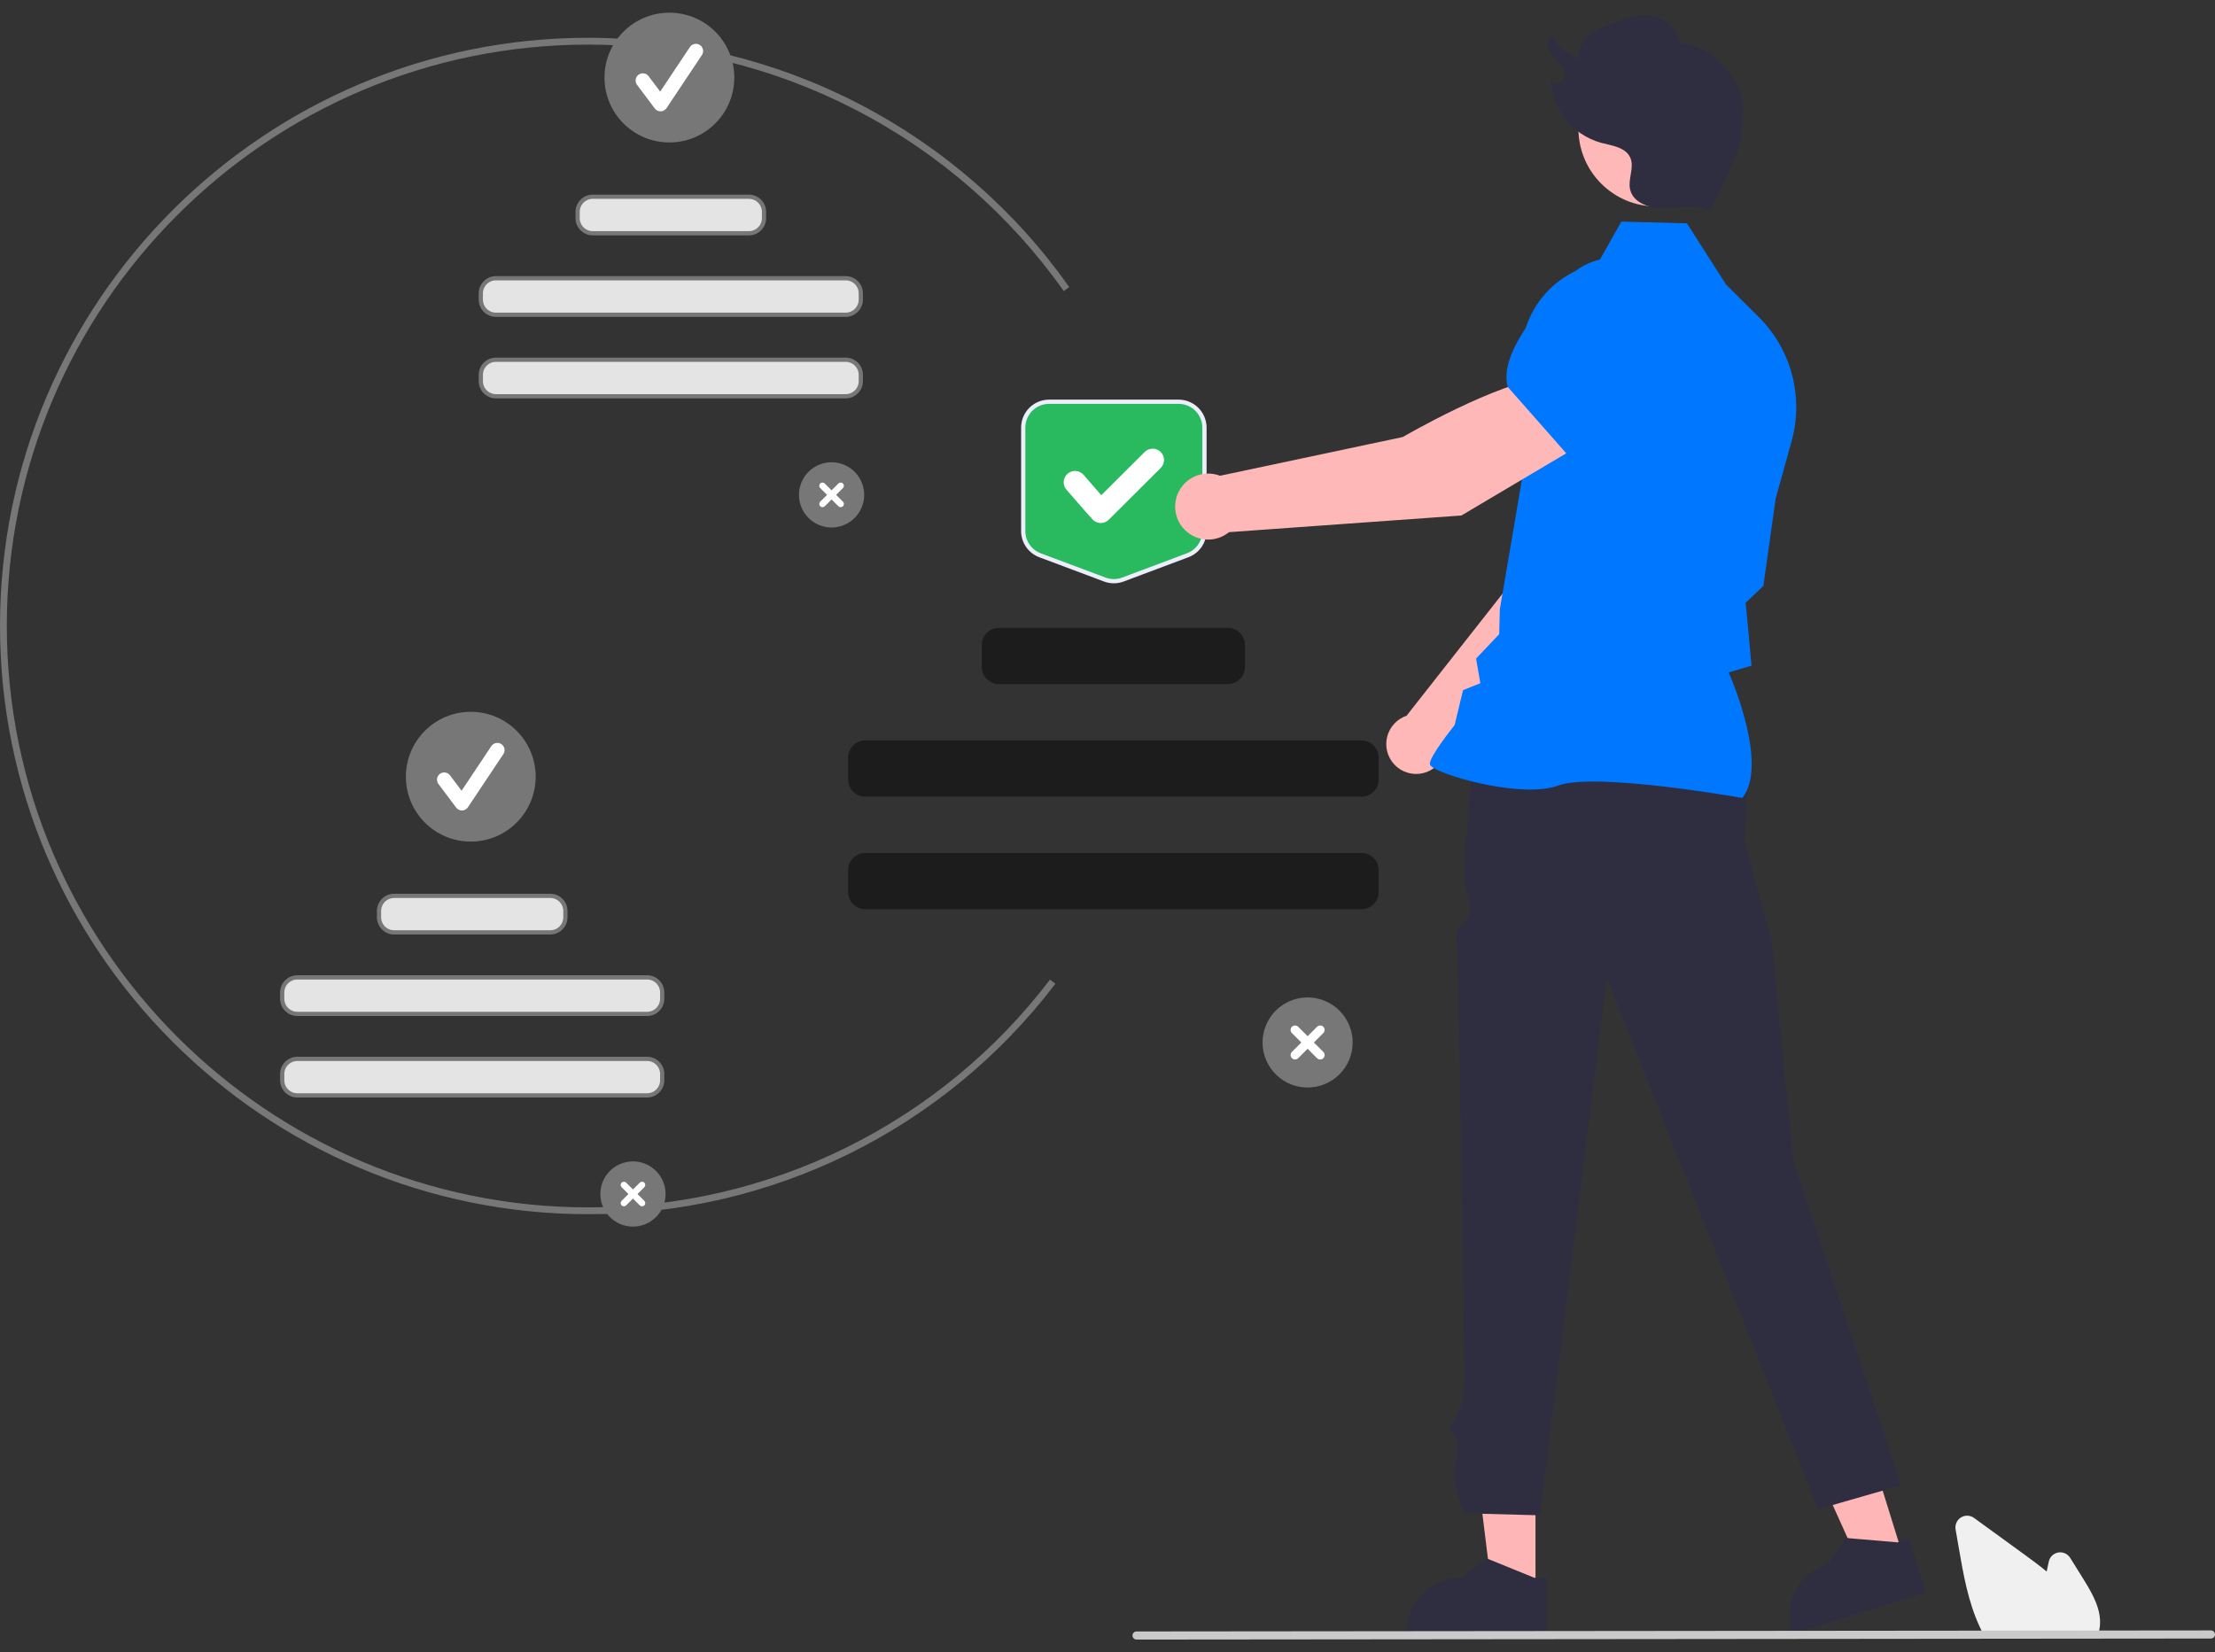 <svg width="524" height="391" viewBox="0 0 524 391" fill="none" xmlns="http://www.w3.org/2000/svg">
<rect x="0" y="0" width="524" height="391" fill="#333333" stroke="none"/>
<g clip-path="url(#clip0_172_83)">
<path d="M139.184 287.308C62.438 287.308 5.05332e-06 224.871 5.05332e-06 148.124C5.05332e-06 71.377 62.438 8.939 139.184 8.939C161.484 8.962 183.453 14.331 203.25 24.596C223.047 34.861 240.094 49.722 252.962 67.934L251.645 68.865C238.926 50.863 222.076 36.173 202.509 26.027C182.941 15.881 161.226 10.574 139.184 10.552C63.327 10.552 1.612 72.267 1.612 148.124C1.612 223.981 63.327 285.696 139.184 285.696C160.316 285.765 181.175 280.934 200.125 271.582C219.074 262.229 235.597 248.611 248.396 231.797L249.674 232.777C236.726 249.789 220.01 263.567 200.838 273.029C181.667 282.49 160.563 287.378 139.184 287.308Z" fill="#777777"/>
<path d="M196.725 124.816C195.2 124.816 193.708 124.363 192.439 123.516C191.17 122.668 190.182 121.463 189.598 120.053C189.014 118.643 188.861 117.092 189.159 115.596C189.456 114.099 190.191 112.724 191.27 111.645C192.349 110.566 193.724 109.832 195.22 109.534C196.717 109.236 198.268 109.389 199.678 109.973C201.088 110.557 202.293 111.546 203.14 112.814C203.988 114.083 204.441 115.575 204.441 117.101C204.441 119.147 203.628 121.109 202.181 122.556C200.734 124.003 198.772 124.816 196.725 124.816Z" fill="#777777"/>
<path d="M199.416 118.715L197.802 117.101L199.416 115.486C199.487 115.416 199.544 115.332 199.582 115.239C199.621 115.147 199.641 115.048 199.641 114.948C199.641 114.847 199.621 114.748 199.583 114.656C199.545 114.563 199.489 114.479 199.418 114.408C199.347 114.337 199.263 114.281 199.17 114.243C199.078 114.205 198.979 114.185 198.879 114.185C198.778 114.185 198.679 114.205 198.587 114.244C198.494 114.283 198.41 114.339 198.34 114.41L196.725 116.024L195.111 114.41C194.968 114.267 194.775 114.187 194.573 114.187C194.371 114.187 194.177 114.267 194.035 114.41C193.892 114.553 193.812 114.746 193.812 114.948C193.812 115.15 193.892 115.344 194.035 115.486L195.649 117.101L194.035 118.715C193.893 118.858 193.813 119.051 193.813 119.253C193.814 119.454 193.894 119.647 194.036 119.79C194.179 119.932 194.372 120.012 194.573 120.013C194.775 120.013 194.968 119.933 195.111 119.791L196.725 118.177L198.34 119.791C198.411 119.862 198.494 119.918 198.587 119.956C198.679 119.995 198.778 120.014 198.878 120.014C198.978 120.014 199.077 119.995 199.169 119.956C199.262 119.918 199.346 119.862 199.416 119.791C199.487 119.721 199.543 119.637 199.581 119.545C199.619 119.452 199.639 119.353 199.639 119.253C199.639 119.153 199.619 119.054 199.581 118.962C199.543 118.87 199.487 118.786 199.416 118.715Z" fill="white"/>
<path d="M158.356 33.707C166.835 33.707 173.709 26.833 173.709 18.354C173.709 9.874 166.835 3 158.356 3C149.876 3 143.002 9.874 143.002 18.354C143.002 26.833 149.876 33.707 158.356 33.707Z" fill="#777777"/>
<path d="M156.261 26.344C155.996 26.344 155.735 26.283 155.497 26.164C155.26 26.045 155.054 25.873 154.895 25.661L150.706 20.076C150.572 19.897 150.474 19.692 150.418 19.475C150.363 19.258 150.35 19.032 150.382 18.81C150.414 18.588 150.489 18.374 150.603 18.181C150.717 17.988 150.869 17.82 151.048 17.685C151.227 17.55 151.432 17.453 151.649 17.397C151.866 17.341 152.092 17.329 152.314 17.361C152.536 17.392 152.75 17.468 152.943 17.582C153.136 17.696 153.304 17.847 153.439 18.027L156.179 21.68L163.218 11.123C163.47 10.749 163.86 10.491 164.303 10.404C164.746 10.317 165.205 10.409 165.58 10.659C165.955 10.909 166.216 11.297 166.306 11.739C166.396 12.181 166.307 12.641 166.06 13.018L157.682 25.584C157.531 25.811 157.327 25.999 157.088 26.131C156.849 26.263 156.582 26.336 156.309 26.344L156.261 26.344Z" fill="white"/>
<path d="M140.234 46.553H177.155C179.136 46.553 180.741 48.158 180.741 50.139V51.609C180.741 53.59 179.136 55.196 177.155 55.196H140.234C138.253 55.196 136.648 53.59 136.648 51.609V50.139C136.648 48.158 138.253 46.553 140.234 46.553Z" fill="#E4E4E4" stroke="#777777"/>
<path d="M117.333 65.838H200.057C202.037 65.838 203.643 67.444 203.643 69.424V70.895C203.643 72.875 202.037 74.481 200.057 74.481H117.333C115.352 74.481 113.746 72.875 113.746 70.895V69.424C113.746 67.444 115.352 65.838 117.333 65.838Z" fill="#E4E4E4" stroke="#777777"/>
<path d="M117.333 85.124H200.057C202.037 85.124 203.643 86.729 203.643 88.71V90.18C203.643 92.161 202.037 93.766 200.057 93.766H117.333C115.352 93.766 113.746 92.161 113.746 90.18V88.71C113.746 86.729 115.352 85.124 117.333 85.124Z" fill="#E4E4E4" stroke="#777777"/>
<path d="M149.74 290.248C148.214 290.248 146.723 289.796 145.454 288.948C144.185 288.1 143.196 286.895 142.612 285.485C142.028 284.076 141.876 282.524 142.173 281.028C142.471 279.531 143.206 278.156 144.285 277.077C145.364 275.998 146.738 275.264 148.235 274.966C149.732 274.668 151.283 274.821 152.693 275.405C154.102 275.989 155.307 276.978 156.155 278.247C157.003 279.515 157.455 281.007 157.455 282.533C157.455 284.579 156.642 286.541 155.196 287.988C153.749 289.435 151.786 290.248 149.74 290.248Z" fill="#777777"/>
<path d="M152.431 284.147L150.816 282.533L152.431 280.918C152.574 280.776 152.654 280.582 152.654 280.38C152.654 280.178 152.574 279.985 152.431 279.842C152.288 279.699 152.095 279.619 151.893 279.619C151.691 279.619 151.497 279.699 151.355 279.842L149.74 281.457L148.126 279.842C147.983 279.699 147.789 279.619 147.588 279.619C147.386 279.619 147.192 279.699 147.049 279.842C146.907 279.985 146.827 280.178 146.827 280.38C146.827 280.582 146.907 280.776 147.049 280.918L148.664 282.533L147.049 284.147C146.907 284.29 146.827 284.484 146.827 284.685C146.827 284.887 146.907 285.081 147.049 285.224C147.192 285.366 147.386 285.446 147.588 285.446C147.789 285.446 147.983 285.366 148.126 285.224L149.74 283.609L151.355 285.224C151.497 285.366 151.691 285.446 151.893 285.446C152.095 285.446 152.288 285.366 152.431 285.224C152.574 285.081 152.654 284.887 152.654 284.685C152.654 284.484 152.574 284.29 152.431 284.147Z" fill="white"/>
<path d="M111.37 199.139C119.85 199.139 126.724 192.265 126.724 183.786C126.724 175.306 119.85 168.432 111.37 168.432C102.891 168.432 96.017 175.306 96.017 183.786C96.017 192.265 102.891 199.139 111.37 199.139Z" fill="#777777"/>
<path d="M109.276 191.776C109.011 191.776 108.749 191.715 108.512 191.596C108.275 191.477 108.069 191.305 107.91 191.093L103.721 185.508C103.587 185.329 103.489 185.125 103.433 184.907C103.377 184.69 103.365 184.464 103.397 184.242C103.428 184.02 103.504 183.806 103.618 183.613C103.732 183.42 103.883 183.252 104.063 183.117C104.242 182.983 104.446 182.885 104.664 182.829C104.881 182.773 105.107 182.761 105.329 182.793C105.551 182.825 105.765 182.9 105.958 183.014C106.151 183.128 106.319 183.279 106.454 183.459L109.194 187.112L116.232 176.555C116.356 176.367 116.516 176.205 116.702 176.079C116.889 175.952 117.098 175.864 117.319 175.819C117.54 175.774 117.767 175.774 117.988 175.817C118.209 175.86 118.42 175.947 118.607 176.072C118.795 176.197 118.955 176.358 119.08 176.545C119.205 176.732 119.292 176.943 119.336 177.164C119.379 177.385 119.378 177.612 119.334 177.833C119.289 178.054 119.201 178.263 119.074 178.45L110.697 191.016C110.546 191.243 110.342 191.431 110.103 191.563C109.864 191.695 109.597 191.768 109.323 191.776L109.276 191.776Z" fill="white"/>
<path d="M93.249 211.985H130.17C132.151 211.985 133.756 213.59 133.756 215.571V217.042C133.756 219.022 132.151 220.628 130.17 220.628H93.249C91.268 220.628 89.663 219.022 89.663 217.042V215.571C89.663 213.59 91.268 211.985 93.249 211.985Z" fill="#E4E4E4" stroke="#777777"/>
<path d="M70.347 231.27H153.072C155.052 231.27 156.658 232.876 156.658 234.856V236.327C156.658 238.307 155.052 239.913 153.072 239.913H70.347C68.367 239.913 66.761 238.307 66.761 236.327V234.856C66.761 232.876 68.367 231.27 70.347 231.27Z" fill="#E4E4E4" stroke="#777777"/>
<path d="M70.347 250.556H153.072C155.052 250.556 156.658 252.161 156.658 254.142V255.612C156.658 257.593 155.052 259.198 153.072 259.198H70.347C68.367 259.198 66.761 257.593 66.761 255.612V254.142C66.761 252.161 68.367 250.556 70.347 250.556Z" fill="#E4E4E4" stroke="#777777"/>
<path d="M309.339 257.331C307.232 257.331 305.172 256.706 303.42 255.535C301.668 254.364 300.303 252.7 299.496 250.754C298.69 248.807 298.479 246.665 298.89 244.598C299.301 242.531 300.316 240.633 301.806 239.143C303.296 237.653 305.194 236.638 307.261 236.227C309.327 235.816 311.47 236.027 313.416 236.834C315.363 237.64 317.027 239.006 318.198 240.758C319.368 242.51 319.993 244.569 319.993 246.677C319.993 249.502 318.871 252.212 316.873 254.21C314.875 256.208 312.165 257.331 309.339 257.331Z" fill="#777777"/>
<path d="M313.055 248.906L310.826 246.677L313.055 244.447C313.252 244.25 313.363 243.983 313.363 243.704C313.363 243.425 313.252 243.158 313.055 242.961C312.858 242.764 312.591 242.653 312.312 242.653C312.033 242.653 311.766 242.764 311.569 242.961L309.339 245.19L307.11 242.961C306.913 242.764 306.645 242.653 306.367 242.653C306.088 242.653 305.821 242.764 305.624 242.961C305.426 243.158 305.316 243.425 305.316 243.704C305.316 243.983 305.426 244.25 305.624 244.447L307.853 246.677L305.624 248.906C305.426 249.103 305.316 249.37 305.316 249.649C305.316 249.928 305.426 250.195 305.624 250.392C305.821 250.589 306.088 250.7 306.367 250.7C306.645 250.7 306.913 250.589 307.11 250.392L309.339 248.163L311.569 250.392C311.766 250.589 312.033 250.7 312.312 250.7C312.59 250.7 312.858 250.589 313.055 250.392C313.252 250.195 313.363 249.928 313.363 249.649C313.363 249.37 313.252 249.103 313.055 248.906Z" fill="white"/>
<path d="M242.063 101.188C242.063 99.563 242.708 98.005 243.856 96.856C245.005 95.708 246.563 95.062 248.188 95.062H278.812C280.437 95.062 281.995 95.708 283.144 96.856C284.292 98.005 284.938 99.563 284.938 101.188V125.654C284.938 126.901 284.557 128.118 283.847 129.143C283.136 130.168 282.13 130.952 280.962 131.39L265.65 137.132C264.263 137.653 262.737 137.653 261.35 137.132L246.038 131.39C244.87 130.952 243.864 130.168 243.153 129.143C242.443 128.118 242.062 126.901 242.063 125.654V101.188Z" fill="#29B95F" stroke="#ECEEFB"/>
<path d="M271.149 107.3L271.149 107.3C271.352 107.098 271.592 106.938 271.857 106.829C272.122 106.72 272.406 106.664 272.692 106.664C272.978 106.665 273.262 106.721 273.526 106.831C273.791 106.941 274.031 107.102 274.233 107.305C274.435 107.508 274.596 107.749 274.705 108.014C274.814 108.278 274.87 108.562 274.869 108.848C274.869 109.135 274.812 109.418 274.702 109.683C274.604 109.918 274.467 110.133 274.295 110.32L274.225 110.39L261.945 122.624L261.945 122.624C261.711 122.857 261.428 123.033 261.117 123.141C260.806 123.248 260.474 123.284 260.147 123.245C259.82 123.206 259.506 123.093 259.229 122.915C258.952 122.737 258.719 122.499 258.547 122.218L258.495 122.134L258.416 122.076C258.298 121.989 258.187 121.886 258.084 121.768L252.669 115.551L252.669 115.551C252.289 115.115 252.098 114.546 252.138 113.969C252.178 113.392 252.445 112.854 252.881 112.474C253.317 112.094 253.886 111.903 254.463 111.943C255.04 111.983 255.578 112.25 255.958 112.686C255.958 112.686 255.958 112.686 255.958 112.686L260.153 117.503L260.505 117.907L260.883 117.529L271.149 107.3Z" fill="white" stroke="white"/>
<path d="M290.438 148.566H236.34C234.083 148.566 232.254 150.396 232.254 152.652V157.796C232.254 160.052 234.083 161.882 236.34 161.882H290.438C292.694 161.882 294.524 160.052 294.524 157.796V152.652C294.524 150.396 292.694 148.566 290.438 148.566Z" fill="#1C1C1C"/>
<path d="M322.063 175.197H204.715C202.459 175.197 200.629 177.027 200.629 179.284V184.427C200.629 186.684 202.459 188.513 204.715 188.513H322.063C324.319 188.513 326.149 186.684 326.149 184.427V179.284C326.149 177.027 324.319 175.197 322.063 175.197Z" fill="#1C1C1C"/>
<path d="M322.063 201.829H204.715C202.459 201.829 200.629 203.658 200.629 205.915V211.058C200.629 213.315 202.459 215.145 204.715 215.145H322.063C324.319 215.145 326.149 213.315 326.149 211.058V205.915C326.149 203.658 324.319 201.829 322.063 201.829Z" fill="#1C1C1C"/>
<path d="M363.251 376.697L352.969 376.697L348.078 337.038L363.253 337.039L363.251 376.697Z" fill="#FFB6B6"/>
<path d="M362.977 373.339L351.999 368.874L351.684 368.745L345.623 373.339C342.201 373.34 338.919 374.699 336.499 377.119C334.079 379.539 332.719 382.821 332.719 386.243V386.663H365.87V373.339H362.977Z" fill="#2F2E41"/>
<path d="M450.155 368.085L440.336 371.136L423.895 334.715L438.387 330.213L450.155 368.085Z" fill="#FFB6B6"/>
<path d="M448.896 364.96L437.088 363.954L436.749 363.924L432.324 370.11C429.057 371.126 426.326 373.398 424.733 376.427C423.141 379.456 422.816 382.994 423.831 386.262L423.956 386.663L455.613 376.824L451.659 364.101L448.896 364.96Z" fill="#2F2E41"/>
<path d="M409.016 173.541L413.198 185.434V191.863L412.615 198.933L419.088 222.512L424.165 274.506L449.716 351.474L430.124 357.116L380.103 231.359L364.304 358.558L346.388 358.08C346.388 358.08 343.322 350.668 344.128 346.638C344.934 342.608 344.934 347.444 344.934 342.608C344.934 337.772 341.44 339.872 343.993 336.001C346.546 332.129 346.229 328.74 346.388 326.405C346.546 324.069 344.934 229.766 344.934 226.542C344.934 223.318 344.376 224.024 344.655 220.85C344.934 217.676 348.477 218.98 347.512 213.492C346.546 208.003 346.229 208.963 346.388 204.856C346.546 200.749 348.768 176.67 348.768 176.67L409.016 173.541Z" fill="#2F2E41"/>
<path d="M341.961 177.41L377.879 142.772L387.834 114.584L373.15 108.199C365.607 115.424 357.454 137.928 357.454 137.928L332.738 169.373C332.545 169.439 332.353 169.509 332.163 169.592C331.05 170.083 330.082 170.853 329.353 171.827C328.625 172.802 328.159 173.947 328.003 175.154C327.846 176.36 328.003 177.587 328.459 178.715C328.915 179.843 329.655 180.834 330.606 181.593C331.557 182.352 332.687 182.853 333.888 183.047C335.09 183.241 336.32 183.122 337.462 182.701C338.604 182.281 339.618 181.573 340.406 180.646C341.194 179.719 341.73 178.604 341.961 177.41Z" fill="#FFB8B8"/>
<path d="M369.018 111.346L387.644 117.259L387.714 117.247C394.646 116.086 400.399 104.763 404.004 95.469C405.19 92.404 405.168 89.002 403.942 85.953C402.716 82.903 400.378 80.432 397.4 79.04C395.197 78.028 392.754 77.653 390.348 77.956C387.942 78.26 385.669 79.23 383.786 80.758L374.222 88.573L369.018 111.346Z" fill="#0077FF"/>
<path d="M412.181 188.82L412.29 188.675C418.101 180.968 410.153 161.881 408.951 159.113L414.354 157.512L413.413 147.224L412.959 142.637L417.16 138.647L417.174 138.545L420.064 117.983L423.844 104.374C425.269 99.229 425.299 93.797 423.932 88.637C422.564 83.477 419.847 78.773 416.061 75.01L408.333 67.337L399.074 52.844L383.55 52.443L377.967 62.36C372.776 63.419 368.12 66.266 364.812 70.405C361.504 74.544 359.753 79.713 359.863 85.01L360.389 111.41L354.819 144.121L354.662 150.063L349.195 155.832L350.206 161.665L346.116 163.294L344.115 171.582C343.35 172.538 338.304 178.917 338.258 180.696C338.251 180.963 338.441 181.226 338.857 181.523C342.124 183.86 360.382 188.925 368.599 185.88C377.352 182.64 411.657 188.725 412.002 188.787L412.181 188.82Z" fill="#0077FF"/>
<path d="M374.125 105.128L366.195 89.318C354.685 90.104 331.84 103.413 331.84 103.413L288.616 112.577C287.336 112.085 285.948 111.939 284.593 112.153C283.238 112.368 281.964 112.935 280.898 113.799C279.832 114.663 279.013 115.792 278.522 117.073C278.031 118.354 277.887 119.742 278.103 121.096C278.319 122.451 278.888 123.725 279.753 124.789C280.618 125.854 281.748 126.672 283.03 127.161C284.311 127.651 285.699 127.793 287.054 127.576C288.408 127.358 289.681 126.787 290.745 125.921L345.728 121.98L374.125 105.128Z" fill="#FFB8B8"/>
<path d="M370.927 107.724L391.637 92.333L395.285 79.186C395.992 76.603 395.962 73.873 395.199 71.305C394.436 68.738 392.97 66.435 390.966 64.657C388.235 62.266 384.697 61 381.068 61.117C377.439 61.234 373.989 62.725 371.417 65.288C363.624 73.067 354.735 83.92 356.644 91.445L356.663 91.522L370.927 107.724Z" fill="#0077FF"/>
<path d="M391.823 48.849C401.994 48.849 410.239 40.604 410.239 30.433C410.239 20.262 401.994 12.017 391.823 12.017C381.652 12.017 373.406 20.262 373.406 30.433C373.406 40.604 381.652 48.849 391.823 48.849Z" fill="#FFB8B8"/>
<path d="M403.942 49.693C400.862 48.246 397.264 49.126 393.864 49.26C390.463 49.393 386.343 48.111 385.621 44.785C385.088 42.326 386.691 39.631 385.681 37.326C384.579 34.813 381.271 34.455 378.619 33.752C375.294 32.791 372.362 30.796 370.248 28.056C368.134 25.315 366.949 21.973 366.864 18.513C366.679 19.886 369.029 20.337 369.801 19.187C370.573 18.036 370.041 16.443 369.19 15.35C368.339 14.257 367.191 13.384 366.549 12.156C365.907 10.928 366.032 9.104 367.285 8.513C367.927 9.81 368.837 10.955 369.954 11.874C371.071 12.793 372.371 13.465 373.767 13.845C373.197 12.114 374.003 10.167 375.3 8.886C376.678 7.686 378.266 6.751 379.983 6.128C384.229 4.288 389.185 2.457 393.296 4.58C394.358 5.138 395.279 5.93 395.992 6.894C396.704 7.859 397.19 8.972 397.412 10.15C405.016 10.793 412.825 19.031 412.392 26.651C411.926 34.853 411.586 35.517 404.758 49.32" fill="#2F2E41"/>
<path d="M496.198 387.135H469.449L469.334 386.927C468.992 386.306 468.662 385.649 468.353 384.974C465.598 379.075 464.433 372.329 463.406 366.376L462.632 361.89C462.538 361.346 462.609 360.787 462.835 360.284C463.06 359.781 463.431 359.357 463.9 359.066C464.368 358.775 464.912 358.63 465.463 358.651C466.014 358.671 466.547 358.855 466.993 359.18C471.058 362.138 475.124 365.093 479.193 368.045C480.733 369.166 482.492 370.463 484.177 371.865C484.339 371.075 484.51 370.284 484.68 369.503C484.797 368.964 485.072 368.472 485.471 368.09C485.869 367.708 486.372 367.454 486.916 367.36C487.46 367.266 488.019 367.337 488.522 367.562C489.026 367.788 489.45 368.159 489.742 368.628L492.872 373.656C495.154 377.328 497.169 380.946 496.758 384.849C496.76 384.896 496.757 384.944 496.748 384.99C496.666 385.631 496.513 386.261 496.294 386.869L496.198 387.135Z" fill="#F0F0F0"/>
<path d="M523.045 387.714L268.863 387.961C268.609 387.96 268.367 387.858 268.188 387.679C268.009 387.499 267.908 387.255 267.908 387.002C267.908 386.748 268.009 386.505 268.188 386.325C268.367 386.145 268.609 386.043 268.863 386.042L523.045 385.794C523.299 385.796 523.542 385.897 523.721 386.077C523.9 386.257 524 386.5 524 386.754C524 387.008 523.9 387.251 523.721 387.431C523.542 387.611 523.299 387.712 523.045 387.714Z" fill="#CACACA"/>
</g>
<defs>
<clipPath id="clip0_172_83">
<rect width="524" height="384.961" fill="white" transform="translate(0 3)"/>
</clipPath>
</defs>
</svg>
